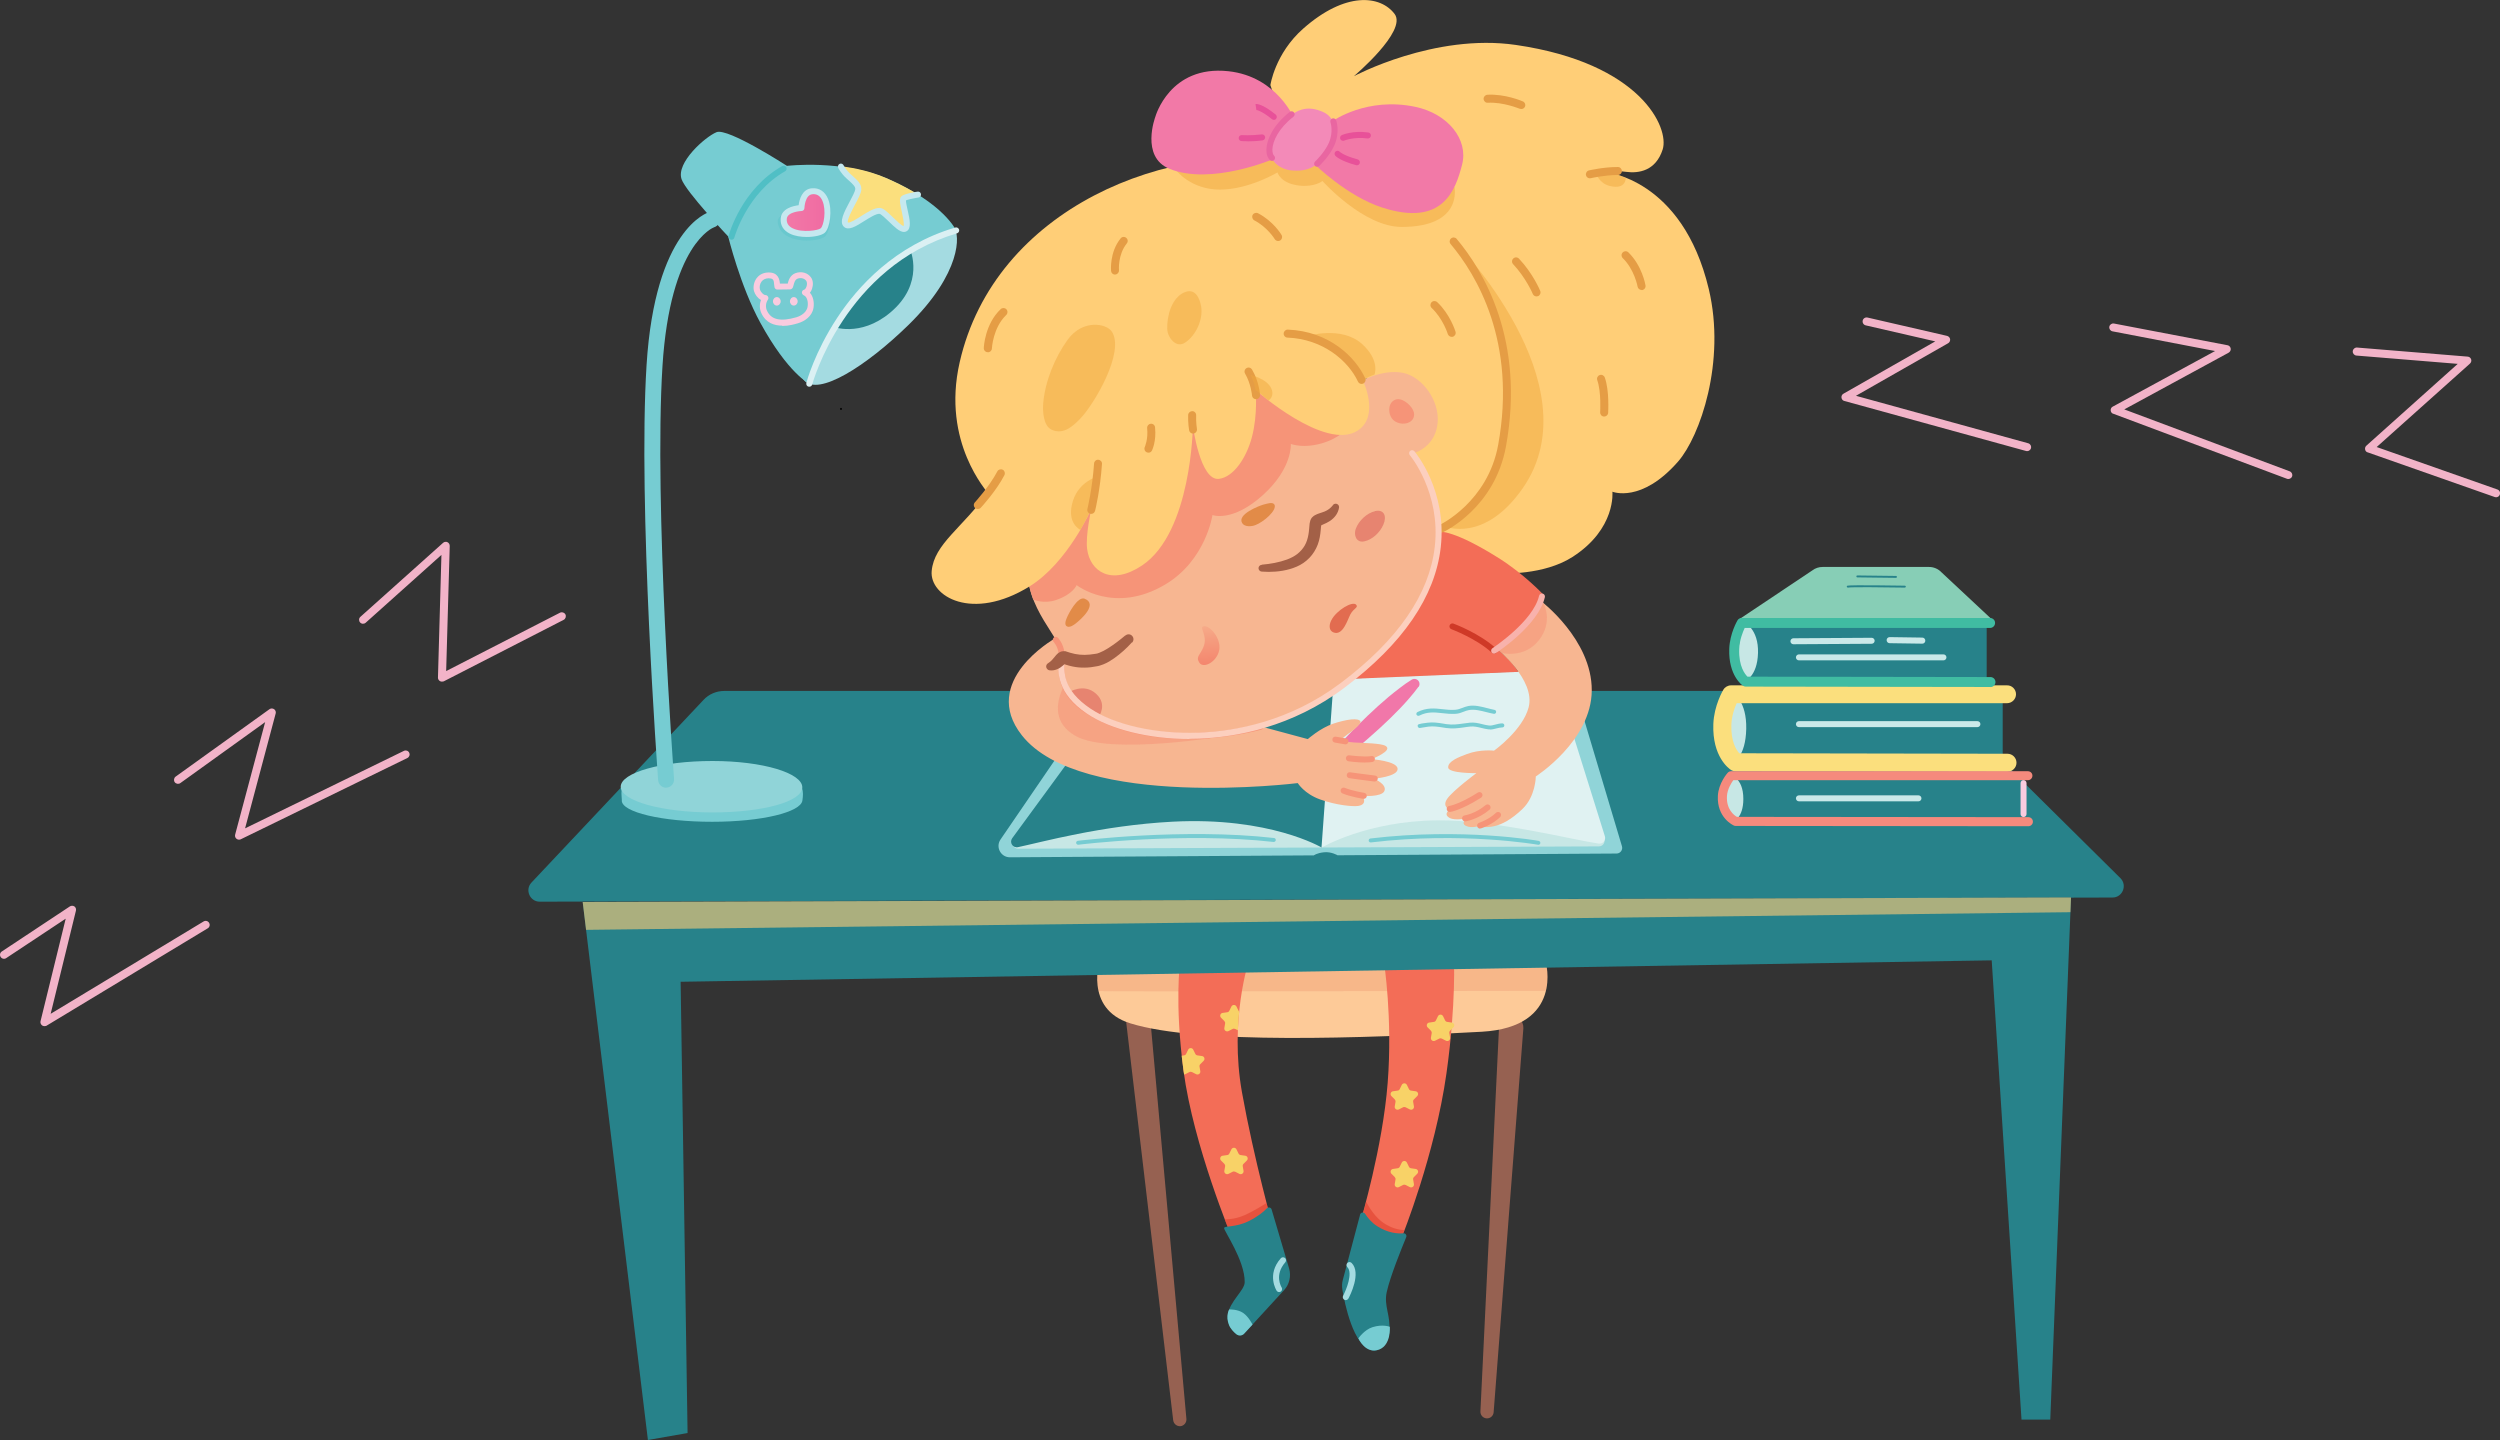 <svg xmlns="http://www.w3.org/2000/svg" xmlns:xlink="http://www.w3.org/1999/xlink" id="Layer_2" data-name="Layer 2" viewBox="0 0 259.1 149.24"><rect x="0" y="0" width="259.1" height="149.24" fill="#333333" stroke="none"/><defs><style>      .cls-1 {        fill: #e0f2f2;      }      .cls-1, .cls-2, .cls-3, .cls-4, .cls-5, .cls-6, .cls-7, .cls-8, .cls-9, .cls-10, .cls-11, .cls-12, .cls-13, .cls-14, .cls-15, .cls-16, .cls-17, .cls-18, .cls-19, .cls-20, .cls-21, .cls-22, .cls-23, .cls-24, .cls-25, .cls-26, .cls-27, .cls-28, .cls-29, .cls-30, .cls-31, .cls-32, .cls-33, .cls-34, .cls-35, .cls-36, .cls-37, .cls-38, .cls-39, .cls-40, .cls-41, .cls-42, .cls-43, .cls-44, .cls-45, .cls-46 {        stroke-width: 0px;      }      .cls-2 {        fill: #f9cbdf;      }      .cls-3 {        fill: #fdca98;      }      .cls-4 {        fill: #ffce77;      }      .cls-5 {        fill: #40bca2;      }      .cls-6 {        fill: #dbf0f3;      }      .cls-7 {        fill: #f177a9;      }      .cls-8 {        fill: #76ccd2;      }      .cls-9 {        fill: #c7e7e5;      }      .cls-10, .cls-27 {        fill: #50bfc5;      }      .cls-11 {        fill: #fccfbe;      }      .cls-12 {        fill: #27828a;      }      .cls-13 {        fill: #c5e8ef;      }      .cls-14, .cls-16 {        fill: #cf3927;      }      .cls-15 {        fill: #fbcc78;        opacity: .62;      }      .cls-16 {        opacity: .13;      }      .cls-17 {        fill: #e28b48;      }      .cls-18 {        fill: none;      }      .cls-19 {        opacity: .55;      }      .cls-19, .cls-41 {        fill: #f69478;      }      .cls-20 {        fill: #fbdf7d;      }      .cls-21 {        fill: #90d4d8;      }      .cls-22 {        fill: #cae9e9;      }      .cls-23 {        fill: url(#_ÂÁ_Ï_ÌÌ_È_ËÂÌÚ_8);      }      .cls-24 {        fill: #e59d45;      }      .cls-25 {        fill: #87ceb6;      }      .cls-26 {        fill: #010101;      }      .cls-27 {        opacity: .33;      }      .cls-28 {        fill: #f2b3c8;      }      .cls-29 {        fill: url(#_ÂÁ_Ï_ÌÌ_È_ËÂÌÚ_5);      }      .cls-47 {        clip-path: url(#clippath);      }      .cls-30 {        fill: #f58a7d;      }      .cls-31 {        fill: #e85199;      }      .cls-32 {        fill: #dd3926;      }      .cls-32, .cls-39 {        opacity: .5;      }      .cls-33 {        fill: #a36047;      }      .cls-34 {        fill: #e966a1;      }      .cls-35 {        fill: #f8d267;      }      .cls-36 {        fill: #f8b2ac;      }      .cls-37 {        fill: #d14648;        opacity: .44;      }      .cls-38 {        fill: #f38ab8;      }      .cls-39 {        fill: #f0a83f;      }      .cls-40 {        fill: #a4dbe1;      }      .cls-42 {        fill: #f36d57;      }      .cls-43 {        fill: #e26c50;      }      .cls-44 {        fill: #f68e6f;        opacity: .51;      }      .cls-45 {        fill: #f279a7;      }      .cls-46 {        fill: #f7b691;      }    </style><clipPath id="clippath"><path class="cls-18" d="M122.31,99.66s-.6,4.2.35,11.31c1.03,7.76,5.01,17.27,5.01,17.27l4.31-.87s-2.03-7.28-3.26-14.15c-1.34-7.49.73-13.7.73-13.7l-7.13.13Z"></path></clipPath><linearGradient id="_&#xC2;&#xC1;_&#xCF;_&#xCC;&#xCC;_&#xC8;_&#xCB;&#xC2;&#xCC;&#xDA;_8" data-name="&#xA1;&#xC2;&#xC1;&#x2DA;&#xCF;&#x2C7;&#xCC;&#xCC;&#x2DA;&#xC8; &#x201E;&#xF8FF;&#x2021;&#x2030;&#xCB;&#xC2;&#xCC;&#xDA; 8" x1="81.22" y1="22.03" x2="85.73" y2="22.03" gradientUnits="userSpaceOnUse"><stop offset="0" stop-color="#f279a7"></stop><stop offset="1" stop-color="#f06ba2"></stop></linearGradient><linearGradient id="_&#xC2;&#xC1;_&#xCF;_&#xCC;&#xCC;_&#xC8;_&#xCB;&#xC2;&#xCC;&#xDA;_5" data-name="&#xA1;&#xC2;&#xC1;&#x2DA;&#xCF;&#x2C7;&#xCC;&#xCC;&#x2DA;&#xC8; &#x201E;&#xF8FF;&#x2021;&#x2030;&#xCB;&#xC2;&#xCC;&#xDA; 5" x1="125.6" y1="71.69" x2="124.95" y2="63.79" gradientUnits="userSpaceOnUse"><stop offset=".21" stop-color="#f47c66"></stop><stop offset=".69" stop-color="#f59d7f"></stop><stop offset="1" stop-color="#f7b691"></stop></linearGradient></defs><g id="Layer_1-2" data-name="Layer 1"><g><path class="cls-44" d="M119.23,105.78l3.73,41.28c.03.38-.25.71-.62.75-.37.03-.7-.24-.75-.61l-4.86-41.16c-.08-.69.41-1.32,1.1-1.4.69-.08,1.32.41,1.4,1.1,0,0,0,.02,0,.03Z"></path><path class="cls-44" d="M157.88,106.6l-3.08,39.77c-.03.38-.36.66-.74.63-.37-.03-.65-.35-.63-.72l1.93-39.84c.03-.69.62-1.23,1.32-1.2s1.23.62,1.2,1.32c0,.01,0,.03,0,.04Z"></path><path class="cls-3" d="M117.15,106.06c7.07,2.19,24.07,1.55,36.41.87,8.59-.48,6.63-7.26,6.63-7.26l-46.17-.33s-1.75,5.21,3.13,6.72Z"></path><path class="cls-16" d="M114.07,99.31l46.13.18s.17.69.2,1.62c.02.75-.21,1.58-.21,1.58,0,0-46.07.09-46.31.03-.06-.02-.2-1.12-.13-1.78.11-1.03.32-1.62.32-1.62Z"></path><g><path class="cls-42" d="M122.31,99.66s-.6,4.2.35,11.31c1.03,7.76,5.01,17.27,5.01,17.27l4.31-.87s-2.03-7.28-3.26-14.15c-1.34-7.49.73-13.7.73-13.7l-7.13.13Z"></path><path class="cls-42" d="M143.44,99.76s.9,5.74.38,12.45c-.52,6.71-2.79,14.28-2.79,14.28,0,0,.6,1.15,1.68,1.55,1.08.4,2.63.04,2.63.04,0,0,3.39-8.44,4.57-16.83,1.03-7.29.77-12.14.77-12.14l-7.25.65Z"></path><path class="cls-32" d="M127.45,127.71l-.53-1.35s.94.07,2.02-.4c1.07-.47,2.31-1.27,2.31-1.27l.29,1.01-4.08,2.01Z"></path><path class="cls-32" d="M141.24,125.86l.35-1.32s.64,1.34,1.63,2.08c1.21.91,2.32.86,2.32.86l-.22.58s-1.99-.02-3.01-.57c-1.02-.55-1.07-1.63-1.07-1.63Z"></path><path class="cls-12" d="M126.87,127.28c-.03-.25,1.21-.06,2.52-.71.99-.49,1.59-1,1.91-1.34.16-.16.43-.09.49.12l1.81,6.11c.23.79.04,1.65-.52,2.25l-4.14,4.51c-.21.23-.57.25-.81.05-.44-.36-1-1.03-.89-1.95.18-1.46,1.75-2.56,1.76-3.43.03-2.26-2.19-5.37-2.13-5.61Z"></path><path class="cls-8" d="M128.94,138.22c-.21.23-.57.25-.81.05-.28-.23-.61-.57-.76-.96-.37-.93.02-1.6.02-1.6,0,0,.86-.04,1.45.36.59.41.97,1.21.97,1.21l-.87.94Z"></path><path class="cls-12" d="M140.96,125.89l-1.79,6.76c-.09.32-.1.66-.05.99.25,1.51,1.14,5.85,3.05,6.31.72.17,1.73-.49,1.83-1.97.12-1.71-.59-2.64-.28-4.07.35-1.59,1.54-4.53,2.02-5.69.08-.2-.07-.42-.29-.4-.58.05-1.61-.02-2.74-.75-.56-.36-.97-.87-1.23-1.27-.14-.21-.46-.16-.53.09Z"></path><path class="cls-8" d="M140.78,138.71s.61-.89,1.46-1.16c1.07-.34,1.8-.04,1.8-.04,0,0,.15,1.85-1.07,2.34-1.43.57-2.18-1.13-2.18-1.13Z"></path><path class="cls-40" d="M139.48,134.75s-.1-.01-.15-.04c-.15-.08-.21-.27-.13-.42.31-.57,1.04-2.35.44-2.96-.12-.12-.12-.32,0-.44s.32-.12.44,0c1.04,1.04-.18,3.42-.33,3.69-.06.1-.16.16-.27.16Z"></path><path class="cls-40" d="M132.57,133.91c-.1,0-.2-.05-.26-.14-.01-.02-1.07-1.66.43-3.36.11-.13.31-.14.44-.03.13.11.14.31.03.44-1.17,1.34-.41,2.56-.38,2.61.09.14.05.34-.09.43-.05.03-.11.05-.17.05Z"></path><path class="cls-35" d="M149.56,105.32l.21.43c.04.09.13.15.22.16l.48.07c.24.03.34.33.16.5l-.34.34c-.07.07-.1.16-.08.26l.08.47c.04.24-.21.42-.43.31l-.43-.22c-.09-.04-.19-.04-.27,0l-.43.22c-.22.11-.47-.07-.43-.31l.08-.47c.02-.1-.02-.19-.08-.26l-.34-.34c-.17-.17-.08-.47.16-.5l.48-.07c.1-.01.18-.07.22-.16l.21-.43c.11-.22.42-.22.53,0Z"></path><path class="cls-35" d="M145.81,120.49l.21.43c.04.09.13.15.22.16l.48.07c.24.03.34.33.16.5l-.34.34c-.07.07-.1.16-.08.26l.08.47c.04.24-.21.42-.43.31l-.43-.22c-.09-.04-.19-.04-.27,0l-.43.22c-.22.11-.47-.07-.43-.31l.08-.47c.02-.1-.02-.19-.08-.26l-.34-.34c-.17-.17-.08-.47.16-.5l.48-.07c.1-.01.18-.07.22-.16l.21-.43c.11-.22.42-.22.53,0Z"></path><path class="cls-35" d="M145.81,112.44l.21.43c.04.09.13.15.22.16l.48.07c.24.03.34.33.16.5l-.34.34c-.07.07-.1.16-.08.26l.08.47c.04.24-.21.42-.43.31l-.43-.22c-.09-.04-.19-.04-.27,0l-.43.22c-.22.11-.47-.07-.43-.31l.08-.47c.02-.1-.02-.19-.08-.26l-.34-.34c-.17-.17-.08-.47.16-.5l.48-.07c.1-.01.18-.07.22-.16l.21-.43c.11-.22.42-.22.53,0Z"></path><g class="cls-47"><path class="cls-35" d="M123.67,108.79l.21.43c.04.09.13.15.22.16l.48.07c.24.03.34.33.16.5l-.34.34c-.07.07-.1.16-.08.26l.08.47c.04.24-.21.42-.43.31l-.43-.22c-.09-.04-.19-.04-.27,0l-.43.22c-.22.11-.47-.07-.43-.31l.08-.47c.02-.1-.02-.19-.08-.26l-.34-.34c-.17-.17-.08-.47.16-.5l.48-.07c.1-.01.18-.07.22-.16l.21-.43c.11-.22.42-.22.53,0Z"></path><path class="cls-35" d="M128.15,104.32l.21.43c.04.09.13.15.22.16l.48.07c.24.03.34.33.16.5l-.34.34c-.07.07-.1.16-.08.26l.08.47c.04.24-.21.42-.43.31l-.43-.22c-.09-.04-.19-.04-.27,0l-.43.22c-.22.11-.47-.07-.43-.31l.08-.47c.02-.1-.02-.19-.08-.26l-.34-.34c-.17-.17-.08-.47.16-.5l.48-.07c.1-.01.18-.07.22-.16l.21-.43c.11-.22.42-.22.53,0Z"></path><path class="cls-35" d="M128.15,119.12l.21.43c.04.09.13.15.22.16l.48.07c.24.03.34.33.16.5l-.34.34c-.07.07-.1.16-.08.26l.08.47c.04.24-.21.42-.43.31l-.43-.22c-.09-.04-.19-.04-.27,0l-.43.22c-.22.11-.47-.07-.43-.31l.08-.47c.02-.1-.02-.19-.08-.26l-.34-.34c-.17-.17-.08-.47.16-.5l.48-.07c.1-.01.18-.07.22-.16l.21-.43c.11-.22.42-.22.53,0Z"></path></g></g><g><path class="cls-12" d="M75.06,71.61h123.9c.77,0,1.51.3,2.06.85l18.74,18.55c.74.74.22,2.01-.82,2.01l-163,.43c-1.03,0-1.56-1.23-.86-1.98l17.84-18.94c.55-.59,1.33-.92,2.14-.92Z"></path><polygon class="cls-12" points="60.39 93.48 67.15 149.24 71.26 148.52 70.54 101.75 206.42 99.53 209.51 147.13 212.49 147.13 214.64 93.01 60.39 93.48"></polygon><polygon class="cls-15" points="60.39 93.48 214.64 93.01 214.58 94.54 60.74 96.37 60.39 93.48"></polygon><g><path class="cls-21" d="M117.58,70.91l-2.93.07-10.96,16.03c-.53.78.03,1.84.98,1.84l31.5-.2s.29-.24,1.05-.32c.76-.08,1.4.31,1.4.31l28.92-.18c.39,0,.67-.38.56-.75l-4.8-16.07-45.54-.77-.19.05Z"></path><path class="cls-9" d="M105.53,87.96l60.18-.24c.4,0,.68-.39.56-.76l-5.55-17.47-44.18,1.44-11.49,16.11c-.28.39,0,.93.48.93Z"></path><path class="cls-12" d="M116.44,71.12l-11.54,15.76c-.31.44.07,1.03.6.92,2.43-.51,8.66-2.25,16.02-2.64,10.08-.53,15.46,2.68,15.46,2.68l4.17-17.51-24.71.8Z"></path><path class="cls-1" d="M136.96,87.85s4.68-2.77,12.01-2.83c6.01-.05,14.04,2.03,16.72,2.41.43.06.77-.35.64-.76l-5.38-17.21-22.72.95-1.27,17.44Z"></path><path class="cls-8" d="M111.74,87.55c-.1,0-.19-.08-.21-.18-.01-.11.07-.22.18-.23.11-.01,10.97-1.35,20.33-.29.11.01.2.12.18.23-.01.11-.12.19-.23.18-9.31-1.05-20.12.27-20.23.29,0,0-.02,0-.03,0Z"></path><path class="cls-8" d="M159.44,87.55s-.02,0-.04,0c-.08-.01-7.86-1.38-17.32-.24-.12.01-.22-.07-.23-.18-.01-.11.07-.22.18-.23,9.53-1.14,17.37.23,17.44.25.11.02.19.13.17.24-.02.1-.11.17-.2.17Z"></path><path class="cls-8" d="M147,74.19c-.08,0-.15-.04-.19-.11-.05-.1,0-.23.09-.28.96-.48,1.79-.39,2.6-.3.43.05.86.1,1.34.06.25-.02.47-.1.71-.19.2-.08.4-.15.63-.2.65-.12,1.33.06,1.99.23.25.06.49.13.72.17.11.02.19.13.17.24-.02.11-.13.19-.24.17-.24-.04-.49-.11-.75-.17-.62-.16-1.26-.32-1.82-.22-.19.03-.37.1-.55.17-.25.1-.51.2-.83.22-.51.03-.97-.02-1.41-.07-.81-.09-1.51-.17-2.37.26-.03.01-.06.02-.09.02Z"></path><path class="cls-8" d="M154.41,75.59c-.05,0-.1,0-.15,0-.26-.03-.51-.09-.74-.15-.38-.09-.74-.18-1.14-.14-.24.02-.47.06-.68.09-.58.08-1.12.16-1.83.06-.11-.02-.21-.03-.32-.05-.52-.08-1.02-.16-1.52-.09-.18.02-.71.11-.82.13-.02,0-.04.01-.07.01-.11,0-.2-.09-.21-.19-.01-.19-.01-.23,1.04-.36.56-.07,1.1.01,1.63.1.1.02.21.03.31.05.65.09,1.14.02,1.72-.06.22-.03.45-.06.7-.09.47-.05.88.05,1.28.15.23.06.46.11.69.14.22.03.46-.03.7-.1.22-.06.46-.12.7-.12.11,0,.21.09.21.21s-.09.21-.21.21c-.19,0-.39.05-.6.1-.22.06-.45.12-.7.12Z"></path></g></g><path class="cls-26" d="M87.16,42.49c-.05,0-.1-.04-.1-.1v-.02c0-.05.04-.1.1-.1s.1.04.1.1v.02c0,.05-.04.1-.1.1Z"></path><path class="cls-28" d="M4.74,106.33c-.13.04-.27.02-.38-.06-.13-.1-.2-.27-.16-.43l2.61-10.63-6.17,4.09c-.19.13-.45.07-.57-.12-.13-.19-.07-.45.12-.57l7.05-4.67c.14-.09.33-.09.47,0,.14.1.2.27.16.44l-2.62,10.69,15.85-9.57c.2-.12.45-.06.57.14.12.2.06.45-.14.57l-16.7,10.09s-.05.03-.08.04Z"></path><path class="cls-28" d="M24.91,87c-.14.05-.29.02-.4-.07-.13-.1-.18-.27-.14-.43l3.11-11.66-8.79,6.32c-.18.13-.44.09-.58-.09-.13-.19-.09-.44.09-.58l9.73-6.99c.14-.1.33-.1.48,0,.14.1.21.28.16.45l-3.17,11.9,16.46-8.03c.2-.1.45-.02.55.19.1.21.01.45-.19.55l-17.28,8.43s-.03.01-.05.02Z"></path><path class="cls-28" d="M45.94,70.62c-.12.04-.25.03-.36-.04-.12-.08-.2-.22-.19-.36l.36-12.71-7.85,7.03c-.17.15-.43.14-.58-.03-.15-.17-.14-.43.03-.58l8.57-7.67c.12-.11.3-.14.45-.07.15.07.24.22.24.39l-.37,12.97,11.8-6.05c.21-.1.45-.02.56.18.1.2.02.45-.18.56l-12.42,6.37s-.04.02-.05.02Z"></path><path class="cls-28" d="M191.07,41.53c-.12-.06-.2-.18-.22-.32-.02-.17.06-.33.21-.41l9.51-5.42-7.21-1.66c-.22-.05-.36-.27-.31-.5.05-.22.27-.36.5-.31l8.24,1.9c.16.04.29.17.32.34.02.17-.06.34-.2.42l-9.56,5.45,17.85,4.92c.22.06.35.29.29.51-.06.22-.29.35-.51.29l-18.82-5.18s-.06-.02-.08-.03Z"></path><path class="cls-28" d="M218.97,42.87c-.13-.07-.21-.19-.22-.34-.01-.16.07-.32.22-.39l10.6-5.76-10.63-2.04c-.22-.04-.37-.26-.33-.48.04-.22.26-.37.48-.33l11.77,2.25c.17.03.3.17.33.34.03.17-.06.34-.21.43l-10.82,5.88,17.15,6.42c.21.08.32.32.24.53-.08.21-.32.32-.53.24l-18-6.74s-.03-.01-.05-.02Z"></path><path class="cls-28" d="M245.33,46.87c-.11-.06-.19-.16-.21-.29-.03-.14.02-.29.13-.39l9.47-8.48-10.5-.86c-.23-.02-.4-.22-.38-.45.02-.23.22-.4.45-.38l11.46.94c.16.01.31.12.36.28.05.16,0,.33-.12.44l-9.67,8.65,12.51,4.4c.22.08.33.31.25.53-.08.22-.31.33-.53.25l-13.17-4.63s-.04-.01-.05-.02Z"></path><g><path class="cls-40" d="M83.34,39.42c-1.45-1.69.89-6.8,5.28-10.94,4.39-4.13,8.73-6.42,10.28-4.81.56.58.84,4.57-4.8,10.06-4.32,4.21-9.3,7.38-10.75,5.69Z"></path><path class="cls-12" d="M94.32,25.84s1.59,3.52-2.07,6.57c-3.15,2.62-6.02,1.42-6.02,1.42,0,0,1.16-2.49,3.1-4.48,2.98-3.05,4.99-3.5,4.99-3.5Z"></path><path class="cls-8" d="M83.87,39.77s-2.2-1.07-5.07-6.32c-2.09-3.82-3.33-8.94-3.33-8.94,0,0-4.37-4.63-4.83-5.93-.6-1.72,2.45-4.4,3.62-4.88,1.17-.48,7.3,3.49,7.3,3.49,0,0,5.8-.69,10.49,1.37,5.79,2.53,7.04,5.32,7.04,5.32,0,0-3.32.08-9.14,5.83-5.11,5.05-6.09,10.07-6.09,10.07Z"></path><path class="cls-20" d="M87.13,17.25s.24.51.8,1.01c.56.51,1.06.88,1,1.38-.1.8-1.84,3.09-1.27,3.62.57.53,2.52-1.49,3.5-1.42.6.04,2.08,2.15,2.63,1.85.55-.3-.36-2.52-.2-3.08.03-.12.38-.23.73-.31.41-.09.82-.16.82-.16,0,0-2.11-1.28-4.11-2.01-2-.73-3.9-.9-3.9-.9Z"></path><path class="cls-8" d="M64.45,82.97c0-1.22-1.19-3.5,8.93-3.25,9.7.24,10.06,1.32,9.78,3.25-.17,1.2-4.19,2.2-9.36,2.2s-9.36-.99-9.36-2.2Z"></path><path class="cls-27" d="M85.5,24.51c.81-.73,1.05-4.79-1.3-4.96-.99-.07-1.37,2.12-1.37,2.12,0,0-2.35.37-2.23,1.35.29,2.4,4.25,2.09,4.91,1.49Z"></path><path class="cls-13" d="M93.68,24.04c-.45,0-.97-.51-1.56-1.08-.3-.29-.81-.78-.97-.8-.36-.02-1.03.41-1.58.75-.88.56-1.64,1.03-2.11.59-.52-.49.02-1.51.6-2.6.26-.49.55-1.04.58-1.28.03-.27-.24-.53-.7-.94-.07-.06-.13-.12-.2-.18-.6-.54-.86-1.09-.87-1.11-.07-.15,0-.34.15-.41.15-.07.34,0,.41.15,0,.01.23.47.73.92.07.06.13.12.2.18.5.45.98.87.9,1.48-.04.36-.32.89-.65,1.5-.24.46-.9,1.69-.72,1.85.17.09.97-.41,1.35-.66.72-.45,1.4-.88,1.95-.85.36.02.75.39,1.36.98.31.3.87.85,1.1.9.09-.22-.1-1.07-.19-1.49-.15-.68-.24-1.1-.16-1.39.07-.27.4-.4.96-.53.41-.1.82-.16.84-.16.17-.03.33.09.35.26.03.17-.09.33-.26.35,0,0-.41.06-.79.15-.31.07-.45.12-.51.15,0,.21.1.67.18,1.02.22.97.42,1.89-.12,2.18-.09.05-.17.07-.27.07Z"></path><path class="cls-6" d="M83.87,40.08s-.05,0-.08-.01c-.17-.04-.26-.21-.22-.38.03-.13.86-3.18,3.17-6.71,2.14-3.27,6-7.55,12.27-9.4.16-.05.34.05.39.21.05.16-.05.34-.21.39-11.65,3.45-14.98,15.55-15.01,15.67-.04.14-.16.23-.3.23Z"></path><path class="cls-23" d="M85.26,23.9c.67-.6.86-3.93-1.07-4.08-.81-.06-1.13,1.74-1.13,1.74,0,0-1.93.3-1.84,1.11.24,1.97,3.49,1.72,4.04,1.23Z"></path><path class="cls-13" d="M83.61,24.56c-.61,0-1.25-.1-1.74-.34-.68-.33-1.01-.87-.96-1.57.08-1.05,1.3-1.31,1.86-1.38.07-.55.34-1.69,1.4-1.76.74-.05,1.33.34,1.64,1.08.49,1.16.22,3.04-.34,3.54-.28.25-1.04.43-1.86.43ZM84.29,20.13s-.05,0-.08,0c-.79.05-.84,1.42-.84,1.44,0,.16-.14.3-.3.3-.01,0-1.48.06-1.53.82-.03.44.17.75.61.97,1,.49,2.67.22,2.91,0,.31-.28.6-1.84.18-2.84-.2-.47-.51-.7-.94-.7Z"></path><path class="cls-21" d="M64.33,81.54c0-1.47,4.26-2.67,9.51-2.67s9.31,1.26,9.31,2.73-4.06,2.6-9.31,2.6-9.51-1.19-9.51-2.67Z"></path><path class="cls-10" d="M75.81,24.84s-.05,0-.08-.01c-.17-.05-.26-.22-.22-.38.05-.2,1.36-4.87,5.56-7.24.15-.08.34-.03.42.12.08.15.03.34-.12.42-3.96,2.25-5.25,6.82-5.26,6.87-.04.14-.16.23-.3.23Z"></path><path class="cls-8" d="M69.04,81.64c-.43,0-.79-.33-.83-.77-.02-.28-2.11-28.62-1.2-43.04.89-14.12,6.31-15.8,6.55-15.87.44-.12.9.13,1.02.57.12.44-.13.89-.56,1.02-.11.04-4.56,1.73-5.36,14.38-.9,14.31,1.18,42.53,1.2,42.81.03.46-.31.85-.76.89-.02,0-.04,0-.06,0Z"></path><path class="cls-2" d="M81.07,33.75c-.81,0-1.69-.27-2.16-1.29-.2-.43-.21-.93-.04-1.37-.35-.19-.63-.57-.73-.93-.11-.43,0-.95.27-1.32.19-.26.56-.58,1.2-.6,1.07-.03,1.18.75,1.22,1.15.25,0,.55,0,.81,0,.07-.31.24-.87.8-1.08.62-.23,1.29-.04,1.63.47.2.29.23.73.09,1.15-.05.16-.13.3-.22.41.35.39.46,1.02.37,1.57-.14.87-.92,1.39-1.6,1.59-.33.1-.96.28-1.63.28ZM79.71,28.84s-.04,0-.06,0c-.32.01-.57.13-.73.35-.19.26-.22.59-.16.8.07.28.37.59.57.59.11,0,.22.07.27.17.05.1.05.22-.02.32-.22.32-.26.77-.09,1.13.43.94,1.4,1.16,3.05.68.17-.05,1.04-.34,1.16-1.1.08-.47-.05-1.04-.39-1.17-.12-.05-.2-.17-.2-.3,0-.13.09-.25.22-.28.1-.03.19-.15.25-.32.08-.22.07-.47-.02-.6-.18-.26-.56-.36-.9-.23-.26.1-.35.4-.42.69-.04.16-.07.29-.2.37-.09.06-.11.06-.66.06-.29,0-.64,0-.78.01-.15.02-.29-.08-.33-.23-.02-.09-.03-.19-.04-.29-.03-.43-.07-.64-.51-.64Z"></path><path class="cls-2" d="M80.91,31.23c0,.24-.18.44-.4.44s-.4-.2-.4-.44.18-.44.4-.44.4.2.4.44Z"></path><path class="cls-2" d="M82.67,31.23c0,.24-.18.44-.4.44s-.4-.2-.4-.44.18-.44.4-.44.4.2.4.44Z"></path></g><g><path class="cls-7" d="M147,71.19c-.29.41-.61.78-.93,1.16-.32.37-.65.74-.99,1.09-.68.71-1.39,1.39-2.11,2.05-.36.33-.73.66-1.1.98-.37.33-.74.64-1.12.95-.76.62-1.53,1.24-2.34,1.8-.24.16-.56.1-.73-.13-.13-.19-.12-.45.02-.62.62-.78,1.28-1.5,1.96-2.21.34-.36.68-.71,1.03-1.05.35-.35.7-.69,1.05-1.03.71-.68,1.44-1.34,2.19-1.97.38-.31.76-.62,1.16-.92.39-.3.79-.59,1.22-.85.25-.15.57-.08.73.17.12.19.1.42-.02.59Z"></path><path class="cls-46" d="M109.25,66.22s-7.74,4.4-3.35,9.98c6.1,7.76,28.6,4.96,28.6,4.96,0,0,.67,1.11,2.33,1.7,1.66.59,3.34.75,3.92.67,1.06-.15.46-1.04.46-1.04,0,0,1.95.14,2.26-.49.34-.71-1.07-1.3-1.07-1.3,0,0,2.48-.2,2.45-1.02-.04-.82-2.71-1-2.71-1,0,0,2.28-.88,1.47-1.37-.48-.29-2.28-.3-3.27-.36-.99-.06-1.43-.25-1.43-.25,0,0,.69-.57,1.13-.87.44-.3,1.04-.86.96-1.05-.18-.42-1.45-.23-2.82.22-1.36.46-2.64,1.6-2.64,1.6l-4.97-1.34s-12.28,2-17.95-2.34c-3.63-2.78-1.91-6.06-1.91-6.06l-1.46-.64Z"></path><path class="cls-19" d="M126.98,76.28s-11.93,2.02-15.5,0c-3.58-2.02-.84-5.82-.84-5.82l16.34,5.82Z"></path><path class="cls-4" d="M131.66,8.84s.46-3.27,3.4-5.87c4.38-3.87,8.01-3.47,9.48-1.52,1.33,1.77-4.23,6.45-4.23,6.45,0,0,8.36-4.48,16.81-3.24,12.95,1.89,15.91,8.59,15.2,10.83-.71,2.21-2.46,2.5-3.79,2.32-1.08-.15-2.25.01-2.25.01,0,0,8.07.6,10.82,12.14,1.79,7.53-.91,15.26-3.17,17.86-3.82,4.38-6.82,3.14-6.82,3.14,0,0,.41,3.85-4.15,6.77-2.99,1.91-7.24,1.69-7.24,1.69l-8.95-5.26-15.1-45.32Z"></path><path class="cls-42" d="M148.78,55.05c.54.04,1.94-.1,6.53,2.78,2.6,1.63,4.58,3.73,4.58,3.73,0,0-.21,1.64-1.81,3.48-1.13,1.31-2.98,2.19-2.98,2.19,0,0,.34.23,1.14,1,.54.51,1.13,1.4,1.13,1.4l-19.56.82s10.12-15.48,10.96-15.41Z"></path><path class="cls-46" d="M146.35,46.99s9.62,11.4-7.18,24.05c-9.53,7.18-21.6,5.88-26.35,2.67-3.98-2.68-2.47-5.35-2.88-6.39-.91-2.32-4.59-5.51-3.14-10.84,1.97-7.29,2.87-14.1,11.32-18.23,8.44-4.13,22.46,1.71,22.46,1.71,0,0,2.22-2.05,4.9-1.72,2.68.33,4.53,2.92,3.85,6.28-.45,2.23-2.98,2.49-2.98,2.49Z"></path><path class="cls-41" d="M106.6,60.42s.09.41.21.86c.12.45.27.86.27.86,0,0,1.1.49,2.39.04,1.78-.62,2.11-1.54,2.11-1.54,0,0,3.9,3.08,9.18-.06,4.22-2.51,4.9-7.2,4.9-7.2,0,0,2.06.8,5.26-2.1,3.06-2.78,2.86-5.27,2.86-5.27,0,0,.97.37,2.41.12,2.24-.39,3.24-1.54,3.24-1.54,0,0-5.55-9.43-16.46-5.6-14.28,5.02-16.36,21.44-16.36,21.44Z"></path><path class="cls-4" d="M141.23,39.39s1.82,3.7-.51,5.23c-3.36,2.2-10.59-4.2-10.59-4.2,0,0,.25,2.51-.39,4.91-.56,2.1-1.88,4.12-3.42,4.3-1.94.22-2.69-5.49-2.69-5.49,0,0-.12,11.01-5.26,14.46-3.21,2.15-5.4.62-5.7-1.7-.18-1.43.43-4.13.43-4.13,0,0-2.43,5.55-6.39,8-5.95,3.69-10.39,1.03-10.15-1.59.25-2.81,3.21-4.49,5.77-8.1.08-.11-4.78-5.16-2.87-13.53,3.62-15.9,21.6-23.3,35.9-20.73,13.62,2.44,21.12,12.29,20.85,25.05-.22,10.54-7.1,12.84-7.1,12.84,0,0-.14-2.14-.81-4.07-.67-1.94-1.97-3.61-1.97-3.61,0,0,1.95-.42,2.53-2.46.63-2.2-.76-4.73-2.66-5.66-2.08-1.02-4.97.49-4.97.49Z"></path><path class="cls-39" d="M113.64,49.42s-1.8.53-2.42,2.43c-.78,2.37.75,3.06.75,3.06,0,0,.2-.36.49-.9.29-.55.59-1.13.59-1.13,0,0,.25-1.01.38-1.84.12-.83.21-1.63.21-1.63Z"></path><path class="cls-24" d="M130.17,41.37c-.22,0-.4-.17-.41-.38,0-.01-.1-1.21-.72-2.27-.12-.2-.05-.45.15-.57.2-.12.45-.05.57.15.73,1.23.83,2.57.83,2.63.02.23-.16.43-.38.44,0,0-.02,0-.03,0Z"></path><path class="cls-39" d="M135.48,34.83s3.55-1.1,5.68.82c1.88,1.69,1.3,3.16,1.3,3.16,0,0-.28.12-.61.25-.33.13-.62.34-.62.34,0,0-.55-1.26-2.27-2.8-1.38-1.23-3.49-1.77-3.49-1.77Z"></path><path class="cls-29" d="M124.69,64.92c.62-.23,1.91,1.23,1.67,2.46-.24,1.23-1.64,1.95-2.06,1.3-.42-.65.12-.78.46-1.72.4-1.11-.47-1.89-.07-2.04Z"></path><path class="cls-17" d="M132.07,52.29c-.16-.3-.76-.09-1.17.02-.41.12-2.69.99-2.17,1.89.24.43.96.38,1.36.23.84-.31,2.31-1.54,1.99-2.15Z"></path><path class="cls-17" d="M110.62,64.94c-.37-.14-.15-.69-.04-.94.17-.41,1.11-2.23,1.83-1.95,1.41.56-.37,2.14-.94,2.58-.2.16-.57.41-.85.31Z"></path><path class="cls-37" d="M142.51,52.98c-.84.19-1.67.97-1.99,1.8-.25.65.03,1.5.86,1.33.86-.17,1.65-.94,1.99-1.73.39-.9.07-1.62-.87-1.41Z"></path><path class="cls-43" d="M140.55,62.67c-.36-.41-2.04.57-2.57,1.61-.29.56-.22,1.09.21,1.26.99.4,1.46-1.3,1.77-1.88.34-.63.86-.69.59-.99Z"></path><path class="cls-39" d="M165.41,17.96s.31,1.05,1.45,1.32c1.7.4,1.63-.84,1.63-.84,0,0-.36-.14-.82-.31-.46-.17-1.34-.33-1.34-.33l-.91.15Z"></path><path class="cls-39" d="M150.73,24.97s14.57,14.83,7.1,25.61c-4.02,5.79-8.13,3.96-8.13,3.96,0,0,4.26-2.01,5.84-7.91,3.19-11.95-4.8-21.67-4.8-21.67Z"></path><path class="cls-37" d="M110.75,71.76s1.58-1.03,2.86.15c1.2,1.11.27,2.36.27,2.36,0,0-.83-.28-1.6-.93-.98-.83-1.53-1.58-1.53-1.58Z"></path><path class="cls-41" d="M139.44,77.14s-.03,0-.05,0l-1.05-.18c-.17-.03-.28-.19-.25-.36.03-.17.19-.28.36-.25l1.05.18c.17.03.28.19.25.36-.03.15-.16.26-.31.26Z"></path><path class="cls-41" d="M141.5,79.03c-.8,0-1.69-.12-1.74-.13-.17-.02-.29-.18-.27-.35.02-.17.18-.29.35-.27.02,0,1.55.21,2.29.08.17-.03.33.08.36.25.03.17-.08.33-.25.36-.21.04-.47.05-.74.05Z"></path><path class="cls-41" d="M142.49,81s-.02,0-.04,0c-1.04-.12-2.59-.35-2.61-.35-.17-.02-.29-.18-.26-.35.02-.17.18-.29.35-.26.02,0,1.56.22,2.59.34.17.02.29.17.27.34-.02.16-.15.27-.31.27Z"></path><path class="cls-41" d="M141.35,82.79s-.03,0-.05,0c-.05,0-1.36-.22-2.17-.56-.16-.07-.23-.25-.17-.41.07-.16.25-.23.41-.17.74.31,2.01.52,2.02.52.17.03.28.19.26.36-.02.15-.16.26-.31.26Z"></path><path class="cls-41" d="M123.01,76.59c-3.23,0-6.96-.55-10.16-2.46-3.28-1.96-3.19-4.32-3.14-5.73,0-.27.02-.51,0-.68-.07-.72-.5-1.18-.51-1.19-.12-.12-.12-.32,0-.44.12-.12.32-.12.44,0,.02.02.58.61.68,1.56.02.22.01.47,0,.77-.05,1.36-.12,3.41,2.84,5.18,7.21,4.32,17.32,1.44,17.42,1.41.16-.05.34.05.39.21.05.16-.05.34-.21.39-.06.02-3.46.99-7.76.99Z"></path><path class="cls-46" d="M159.68,62.27s5.31,3.99,5.29,9.28c-.02,5.22-5.8,8.92-5.8,8.92,0,0,0,2.07-1.41,3.4-1.14,1.08-2.1,1.58-2.92,1.76-.77.17-1.53.07-1.5-.02.01-.04-.8.29-1.42-.02-.58-.29.11-.78.11-.78,0,0-1.22.27-1.79-.04-.72-.4.01-.85.01-.85,0,0-.84-.31-.25-1.15.59-.84,3.01-2.64,3.01-2.64,0,0-2.89.04-2.92-.59-.03-.63,1.03-1.05,1.94-1.39,1.37-.52,2.81-.35,2.81-.35,0,0,2.98-2.12,3.59-4.5.73-2.84-3.29-6.05-3.29-6.05,0,0,1.77-.79,3.19-2.5,1.07-1.28,1.34-2.47,1.34-2.47Z"></path><path class="cls-41" d="M150.25,84.15c-.15,0-.29-.11-.31-.27-.02-.17.09-.33.26-.35.02,0,1.05-.17,2.97-1.39.14-.09.34-.05.43.1.09.14.05.34-.1.43-2.06,1.31-3.17,1.48-3.21,1.48-.01,0-.03,0-.04,0Z"></path><path class="cls-41" d="M151.84,85.13c-.15,0-.28-.11-.31-.27-.02-.17.09-.33.26-.35.02,0,1.13-.18,2.18-1.07.13-.11.33-.09.44.04.11.13.1.33-.04.44-1.19,1.01-2.44,1.2-2.49,1.21-.02,0-.03,0-.05,0Z"></path><path class="cls-41" d="M153.4,85.88c-.13,0-.25-.08-.3-.22-.05-.16.04-.34.2-.39,0,0,1-.32,1.74-1.03.12-.12.32-.12.44,0,.12.12.11.32,0,.44-.85.81-1.93,1.16-1.98,1.17-.03,0-.06.01-.09.01Z"></path><path class="cls-19" d="M155.15,67.28l.47.39s2.36.63,3.89-1.34c1.53-1.97.43-3.87.43-3.87l-.27-.2s-.2,1.44-1.75,2.93c-1.21,1.16-2.78,2.09-2.78,2.09Z"></path><path class="cls-39" d="M110.66,35.2c-1.33,1.83-2.35,4.33-2.54,6.59-.07.81,0,2.37.9,2.76,1.24.54,2.26-.44,3.03-1.26,1.37-1.47,4.54-6.79,3.19-8.91-.56-.87-3.02-1.32-4.58.82Z"></path><path class="cls-39" d="M122.72,30.31c-1.28.58-1.78,2.39-1.75,3.75.01.88.9,2.08,1.85,1.45,1.14-.75,1.88-2.4,1.67-3.73-.16-.95-.67-1.97-1.76-1.47Z"></path><path class="cls-24" d="M113.1,53.26s-.07,0-.1-.01c-.22-.05-.36-.28-.3-.5,0-.02.51-2.1.69-4.72.02-.23.21-.4.44-.38.23.02.4.21.38.44-.19,2.7-.69,4.78-.72,4.86-.05.19-.22.31-.4.31Z"></path><path class="cls-24" d="M101.34,52.76c-.1,0-.2-.04-.28-.11-.17-.15-.18-.42-.02-.59.02-.02,1.53-1.68,2.32-3.2.1-.2.35-.28.56-.18.2.1.28.35.18.56-.84,1.63-2.38,3.31-2.45,3.38-.08.09-.19.13-.3.13Z"></path><path class="cls-24" d="M123.65,44.94c-.2,0-.37-.14-.41-.34,0-.03-.13-.74-.1-1.59.01-.23.21-.4.43-.4.23,0,.41.2.4.43-.03.76.08,1.4.08,1.41.04.22-.11.44-.33.48-.03,0-.05,0-.07,0Z"></path><path class="cls-24" d="M141.12,39.79c-.16,0-.31-.09-.38-.24-1.01-2.17-3.66-4.42-7.3-4.56-.23,0-.41-.2-.4-.43s.21-.41.43-.4c4.27.17,6.99,2.82,8.02,5.04.1.21,0,.45-.2.55-.06.03-.12.04-.17.04Z"></path><path class="cls-39" d="M129.61,38.86s1.73.39,2.16,1.43c.35.85-.3,1.21-.3,1.21,0,0-.29-.23-.65-.54s-.69-.52-.69-.52c0,0-.09-.51-.22-.89-.13-.38-.29-.7-.29-.7Z"></path><path class="cls-24" d="M164.77,18.48c-.19,0-.36-.13-.4-.32-.05-.22.09-.45.31-.5.06-.01,1.51-.35,2.95-.35.02,0,.04,0,.05,0,.23,0,.41.19.41.42,0,.23-.19.41-.41.41-.02,0-.03,0-.05,0-1.34,0-2.74.32-2.76.33-.03,0-.06.01-.09.01Z"></path><path class="cls-24" d="M102.38,36.5s-.01,0-.02,0c-.23,0-.41-.2-.4-.43,0-.1.12-2.49,1.75-4.03.17-.16.43-.15.59.01.16.17.15.43-.01.59-1.38,1.32-1.49,3.45-1.49,3.47,0,.22-.19.4-.41.4Z"></path><path class="cls-24" d="M115.56,28.46c-.21,0-.39-.16-.41-.38,0-.08-.17-1.93.99-3.37.14-.18.4-.21.58-.06.18.14.21.4.06.58-.94,1.17-.81,2.75-.81,2.77.02.23-.15.43-.37.45-.01,0-.03,0-.04,0Z"></path><path class="cls-24" d="M119.02,46.91c-.06,0-.12-.01-.18-.04-.21-.1-.29-.35-.19-.55,0-.02.36-.78.24-1.95-.02-.23.14-.43.37-.45.23-.03.43.14.45.37.15,1.43-.3,2.36-.32,2.4-.07.15-.22.23-.37.23Z"></path><path class="cls-24" d="M150.45,34.91c-.18,0-.34-.12-.4-.29,0-.02-.5-1.6-1.67-2.7-.17-.16-.17-.42-.02-.59.16-.17.42-.17.59-.02,1.34,1.26,1.88,2.99,1.9,3.07.07.22-.06.45-.28.52-.04.01-.08.02-.12.02Z"></path><path class="cls-24" d="M132.47,24.98c-.14,0-.28-.07-.36-.2,0-.01-.75-1.23-2.11-1.94-.2-.11-.28-.36-.18-.56.11-.2.36-.28.56-.18,1.58.82,2.41,2.19,2.44,2.25.12.2.05.45-.14.57-.07.04-.14.06-.21.06Z"></path><path class="cls-24" d="M157.66,11.3c-.05,0-.11-.01-.16-.03-.02,0-1.7-.71-3.3-.62-.23.02-.42-.16-.44-.39-.01-.23.16-.42.39-.44,1.8-.11,3.6.65,3.68.69.21.09.31.33.22.54-.07.16-.22.25-.38.25Z"></path><path class="cls-24" d="M159.24,30.72c-.16,0-.32-.1-.38-.25,0-.02-.72-1.69-2.04-3.09-.16-.17-.15-.43.02-.59.17-.16.43-.15.59.02,1.43,1.51,2.17,3.26,2.2,3.34.09.21-.01.45-.22.54-.05.02-.11.03-.16.03Z"></path><path class="cls-24" d="M170.13,30.05c-.2,0-.37-.14-.41-.34,0-.02-.33-1.79-1.54-2.96-.16-.16-.17-.42,0-.59.16-.16.42-.17.59,0,1.41,1.37,1.76,3.33,1.77,3.42.04.23-.11.44-.34.48-.02,0-.05,0-.07,0Z"></path><path class="cls-24" d="M166.26,43.17s-.02,0-.03,0c-.23-.01-.4-.21-.39-.44,0-.02.13-2.11-.3-3.33-.08-.22.04-.45.25-.53.22-.08.45.04.53.25.49,1.38.35,3.56.35,3.66-.01.22-.2.39-.41.39Z"></path><path class="cls-24" d="M149.37,55.2c-.16,0-.31-.09-.38-.24-.1-.21,0-.45.2-.55.05-.02,5-2.37,6.08-8.3,1.95-10.69-2.25-17.63-4.93-20.82-.15-.18-.12-.44.05-.58.18-.15.44-.12.58.05,2.77,3.3,7.12,10.48,5.11,21.5-1.16,6.37-6.33,8.81-6.55,8.91-.06.03-.11.04-.17.04Z"></path><path class="cls-33" d="M130.8,58.52c.87-.07,1.78-.24,2.58-.53.4-.15.77-.34,1.08-.58.3-.24.57-.54.76-.87.19-.33.31-.71.38-1.11.04-.2.06-.41.08-.63l.03-.35c.01-.13.02-.26.08-.46.02-.06.03-.11.07-.18.02-.06.11-.19.16-.22.11-.11.2-.17.29-.21.16-.09.29-.13.4-.17.23-.08.41-.13.58-.2.33-.14.6-.33.86-.66v-.02c.13-.15.35-.17.5-.05.1.08.14.2.13.32-.04.27-.15.54-.31.78-.17.24-.39.45-.63.61-.24.16-.49.27-.7.36-.1.04-.19.09-.24.11-.02.01-.02.02,0,0h0s.02-.03.02-.04c.01-.02.02-.04.03-.04.01-.02,0-.02,0-.02,0,.02-.03.13-.04.23l-.03.34c-.02.24-.05.49-.1.75-.09.51-.28,1.03-.57,1.49-.29.47-.67.86-1.12,1.17-.45.31-.93.5-1.42.64-.48.14-.97.22-1.46.26-.49.04-.96.04-1.46,0-.19-.02-.33-.19-.32-.38.02-.17.15-.3.32-.32h.02Z"></path><path class="cls-11" d="M123.27,76.59c-4.17,0-8.18-.98-10.62-2.63-3.13-2.11-3.02-4.29-2.95-5.6v-.2c.02-.17.16-.31.33-.3.17,0,.3.15.3.32v.2c-.07,1.33-.16,3.14,2.67,5.05,2.52,1.7,6.81,2.66,11.2,2.5,3.8-.14,9.45-1.14,14.79-5.17,5.88-4.43,9.15-9.17,9.71-14.1.64-5.59-2.55-9.46-2.59-9.49-.11-.13-.09-.33.04-.44.13-.11.33-.09.44.04.14.16,3.39,4.09,2.73,9.95-.58,5.11-3.93,10-9.96,14.54-5.48,4.12-11.26,5.15-15.14,5.29-.32.01-.63.02-.95.02Z"></path><path class="cls-33" d="M117.31,66.58c-.55.61-1.14,1.14-1.82,1.63-.34.24-.7.47-1.13.64-.11.04-.22.08-.34.12l-.18.05-.15.03c-.21.04-.41.07-.62.1-.42.05-.85.06-1.29.02-.43-.04-.88-.14-1.28-.27l-.27-.09-.07-.02s.01,0,.02,0c0,0,.03,0,.05,0,.07,0,.14-.02.17-.04.07-.03.06-.04.05-.03-.01,0-.04.03-.07.06-.06.06-.14.13-.22.2-.17.15-.38.3-.63.39-.24.1-.51.14-.76.1-.22-.03-.37-.23-.34-.45.02-.12.08-.21.17-.27l.06-.04c.27-.18.41-.34.62-.6.05-.06.11-.14.18-.22.04-.04.08-.09.14-.14.06-.05.13-.12.29-.19.07-.03.19-.07.31-.07.04,0,.09,0,.12,0h.09c.1.03.16.05.22.07l.28.09c.34.1.66.17,1,.2.34.03.69.03,1.04-.01.18-.02.35-.04.53-.07l.13-.02.1-.02c.07-.02.14-.04.21-.07.29-.11.61-.28.91-.47.61-.38,1.22-.85,1.78-1.32h.02c.22-.19.54-.17.72.05.17.2.16.48-.01.67Z"></path><path class="cls-41" d="M144,42.76c.06.29.19.57.39.76.47.46,1.42.55,1.91.07.18-.17.27-.42.26-.67-.01-.23-.12-.46-.25-.65-.4-.58-1.35-1.27-2-.66-.3.28-.38.73-.3,1.14Z"></path><path class="cls-39" d="M121.93,17.68s1.49,1.97,4.5,1.97,5.97-1.78,5.97-1.78c0,0,.28,1.12,2.21,1.36,1.63.2,2.45-.47,2.45-.47,0,0,4.24,4.76,8.21,4.76,6.39,0,5.47-4.13,5.47-4.13l-14.52-4.92-14.3,3.21Z"></path><path class="cls-45" d="M134.18,12.39s-1.78-4.46-6.88-5.01c-6.08-.65-7.56,4.72-7.56,4.72,0,0-1.57,4.15,1.45,5.39,4.34,1.78,10.89-1.05,10.89-1.05l2.11-4.05Z"></path><path class="cls-45" d="M138.16,12.52s3.51-2.5,8.51-1.45c3.4.71,5.54,3.39,4.86,6-.68,2.61-1.96,6.48-8.28,4.44-3.62-1.17-6.94-4.43-6.94-4.43l1.84-4.56Z"></path><path class="cls-31" d="M139.19,14.59c-.12,0-.23-.07-.28-.18-.07-.16,0-.34.16-.41.04-.02,1.12-.49,2.74-.27.17.02.29.18.27.35-.02.17-.18.29-.35.27-1.44-.19-2.4.22-2.41.22-.04.02-.08.03-.12.03Z"></path><path class="cls-31" d="M140.63,17.13s-.05,0-.08-.01c-1.67-.45-2.11-.93-2.16-.98-.11-.13-.1-.33.03-.44.13-.11.32-.1.43.03.02.02.42.4,1.86.79.17.05.26.22.22.38-.04.14-.16.23-.3.23Z"></path><path class="cls-31" d="M132.02,12.42c-.07,0-.14-.02-.19-.07-1.17-.94-1.64-.95-1.64-.95.01,0,.02,0,.02,0l-.09-.62c.15-.02.74,0,2.09,1.09.13.11.16.3.05.44-.06.08-.15.12-.24.12Z"></path><path class="cls-31" d="M129.28,14.64c-.38,0-.6-.02-.62-.02-.17-.01-.3-.16-.28-.34.01-.17.16-.29.34-.28,0,0,.86.07,2.05-.07.17-.02.32.1.35.27.02.17-.1.32-.27.35-.64.08-1.18.1-1.56.1Z"></path><path class="cls-38" d="M137.09,11.59c-1.46-.62-2.9-.59-4.73,1.9-1.84,2.52-.03,4.01,1.39,4.16,1.8.2,2.87-.41,3.81-1.86,1.15-1.78.99-3.58-.47-4.2Z"></path><path class="cls-34" d="M131.84,16.68c-.07,0-.15-.03-.21-.08-.26-.23-.4-.63-.38-1.13.03-.98.68-2.51,2.42-3.87.14-.11.33-.08.44.05.11.14.08.33-.05.44-1.57,1.22-2.16,2.56-2.19,3.4,0,.3.06.54.17.64.13.11.14.31.03.44-.06.07-.15.1-.23.1Z"></path><path class="cls-34" d="M136.51,17.29c-.08,0-.17-.03-.23-.1-.12-.13-.11-.32.01-.44,0,0,.99-.94,1.43-1.94.51-1.16.17-2.12.17-2.13-.06-.16.03-.34.19-.4.16-.06.34.03.4.19.02.05.42,1.2-.18,2.58-.49,1.13-1.53,2.11-1.57,2.15-.06.06-.14.08-.21.08Z"></path><path class="cls-14" d="M154.85,67.75c-.08,0-.15-.03-.21-.08-1.63-1.5-4.2-2.45-4.22-2.46-.16-.06-.24-.24-.18-.4.06-.16.24-.24.4-.18.11.04,2.71,1.01,4.43,2.59.13.12.13.31.02.44-.06.07-.14.1-.23.1Z"></path><path class="cls-36" d="M154.85,67.75c-.1,0-.2-.05-.26-.14-.09-.14-.05-.34.09-.43.04-.03,4.21-2.77,4.83-5.43.04-.17.2-.27.37-.23.17.04.27.21.23.37-.67,2.91-4.92,5.7-5.1,5.81-.05.03-.11.05-.17.05Z"></path></g><g><path class="cls-12" d="M179.8,71.89h27.76v7.17h-27.76s-.48-1.1-.41-3.85c.05-1.79.41-3.32.41-3.32Z"></path><path class="cls-9" d="M179.66,71.88s1.38.78,1.32,3.67c-.07,2.92-1.31,3.41-1.31,3.41,0,0-1.22-1.07-1.16-3.54.06-2.42,1.15-3.54,1.15-3.54Z"></path><path class="cls-20" d="M208.06,79.99s-28.16-.05-28.16-.05c-.18,0-.36-.05-.51-.15-.2-.13-1.94-1.36-1.82-4.74.07-1.94,1-3.5,1.04-3.57.17-.28.47-.45.8-.45h28.6c.51-.01.93.41.93.92,0,.51-.42.93-.93.93h-28.02c-.22.49-.52,1.32-.55,2.23-.06,1.76.52,2.63.82,2.96l27.8.05c.51,0,.93.42.93.93,0,.51-.42.93-.93.93Z"></path><path class="cls-12" d="M179.74,80.33h29.98v4.81h-29.98s-.52-.74-.44-2.58c.05-1.2.44-2.23.44-2.23Z"></path><path class="cls-9" d="M179.29,80.33s1.39.19,1.39,2.48c0,1.98-1.05,2.35-1.05,2.35,0,0-.95-.87-.88-2.55.08-1.64.54-2.28.54-2.28Z"></path><path class="cls-30" d="M210.21,85.63s-30.32-.03-30.32-.03c-.07,0-.13-.01-.19-.04-.07-.03-1.78-.81-1.66-3.09.07-1.31.98-2.34,1.02-2.38.09-.1.22-.16.35-.16h30.76c.26,0,.47.2.47.46,0,.26-.21.47-.47.47h-30.53c-.21.29-.62.94-.66,1.66-.07,1.39.76,1.99,1.03,2.14l30.21.03c.26,0,.47.21.47.47,0,.26-.21.47-.47.47Z"></path><path class="cls-12" d="M181.06,64.51h24.84v6.18h-24.84s-.43-.95-.37-3.31c.04-1.54.37-2.86.37-2.86Z"></path><path class="cls-9" d="M180.78,64.5s1.49.67,1.42,3.17c-.07,2.52-1.41,2.94-1.41,2.94,0,0-.66-.92-.6-3.06.06-2.08.59-3.06.59-3.06Z"></path><path class="cls-25" d="M188.9,58.76h11.03c.48,0,.95.2,1.28.55l5.33,4.98-26.35-.07,7.65-5.11c.3-.23.67-.35,1.05-.35Z"></path><path class="cls-5" d="M206.29,71.2s-25.37-.04-25.37-.04c-.1,0-.2-.03-.28-.09-.06-.04-1.52-1.04-1.42-3.83.06-1.6.82-2.88.85-2.94.09-.16.26-.25.44-.25h25.74c.29,0,.52.22.52.51,0,.29-.23.52-.52.52h-25.43c-.19.41-.54,1.25-.57,2.2-.06,1.78.6,2.6.86,2.85l25.18.04c.29,0,.52.23.52.52,0,.29-.23.52-.52.52Z"></path><path class="cls-12" d="M191.5,60.9s-.09-.03-.1-.08c-.01-.05.02-.11.07-.12.37-.09,5.38-.01,5.95,0,.05,0,.1.05.1.1,0,.05-.05.1-.1.1-2.23-.04-5.63-.07-5.9,0,0,0-.02,0-.02,0Z"></path><path class="cls-12" d="M196.5,59.89s-4.01-.05-4.01-.05c-.05,0-.1-.05-.1-.1,0-.05.04-.1.1-.1,0,0,4.01.05,4.01.05.05,0,.1.05.1.1,0,.05-.04.1-.1.1Z"></path><path class="cls-22" d="M185.87,66.77c-.17,0-.31-.14-.31-.31,0-.17.14-.31.31-.31l8.11-.05c.17,0,.31.14.31.31,0,.17-.14.31-.31.31l-8.11.05h0Z"></path><path class="cls-22" d="M199.23,66.71s-3.39-.05-3.39-.05c-.17,0-.31-.14-.31-.32,0-.17.14-.31.32-.31l3.38.05c.17,0,.31.14.31.32,0,.17-.14.31-.31.31Z"></path><path class="cls-22" d="M201.42,68.44h-14.98c-.17,0-.31-.14-.31-.31s.14-.31.31-.31h14.98c.17,0,.31.14.31.31s-.14.31-.31.31Z"></path><path class="cls-22" d="M204.94,75.36h-18.5c-.17,0-.31-.14-.31-.31s.14-.31.31-.31h18.5c.17,0,.31.14.31.31s-.14.31-.31.31Z"></path><path class="cls-22" d="M198.83,83.05h-12.39c-.17,0-.31-.14-.31-.31s.14-.31.31-.31h12.39c.17,0,.31.14.31.31s-.14.31-.31.31Z"></path><path class="cls-2" d="M209.72,84.68c-.17,0-.31-.14-.31-.31v-3.21c0-.17.14-.31.31-.31s.31.14.31.31v3.21c0,.17-.14.31-.31.31Z"></path></g></g></g></svg>